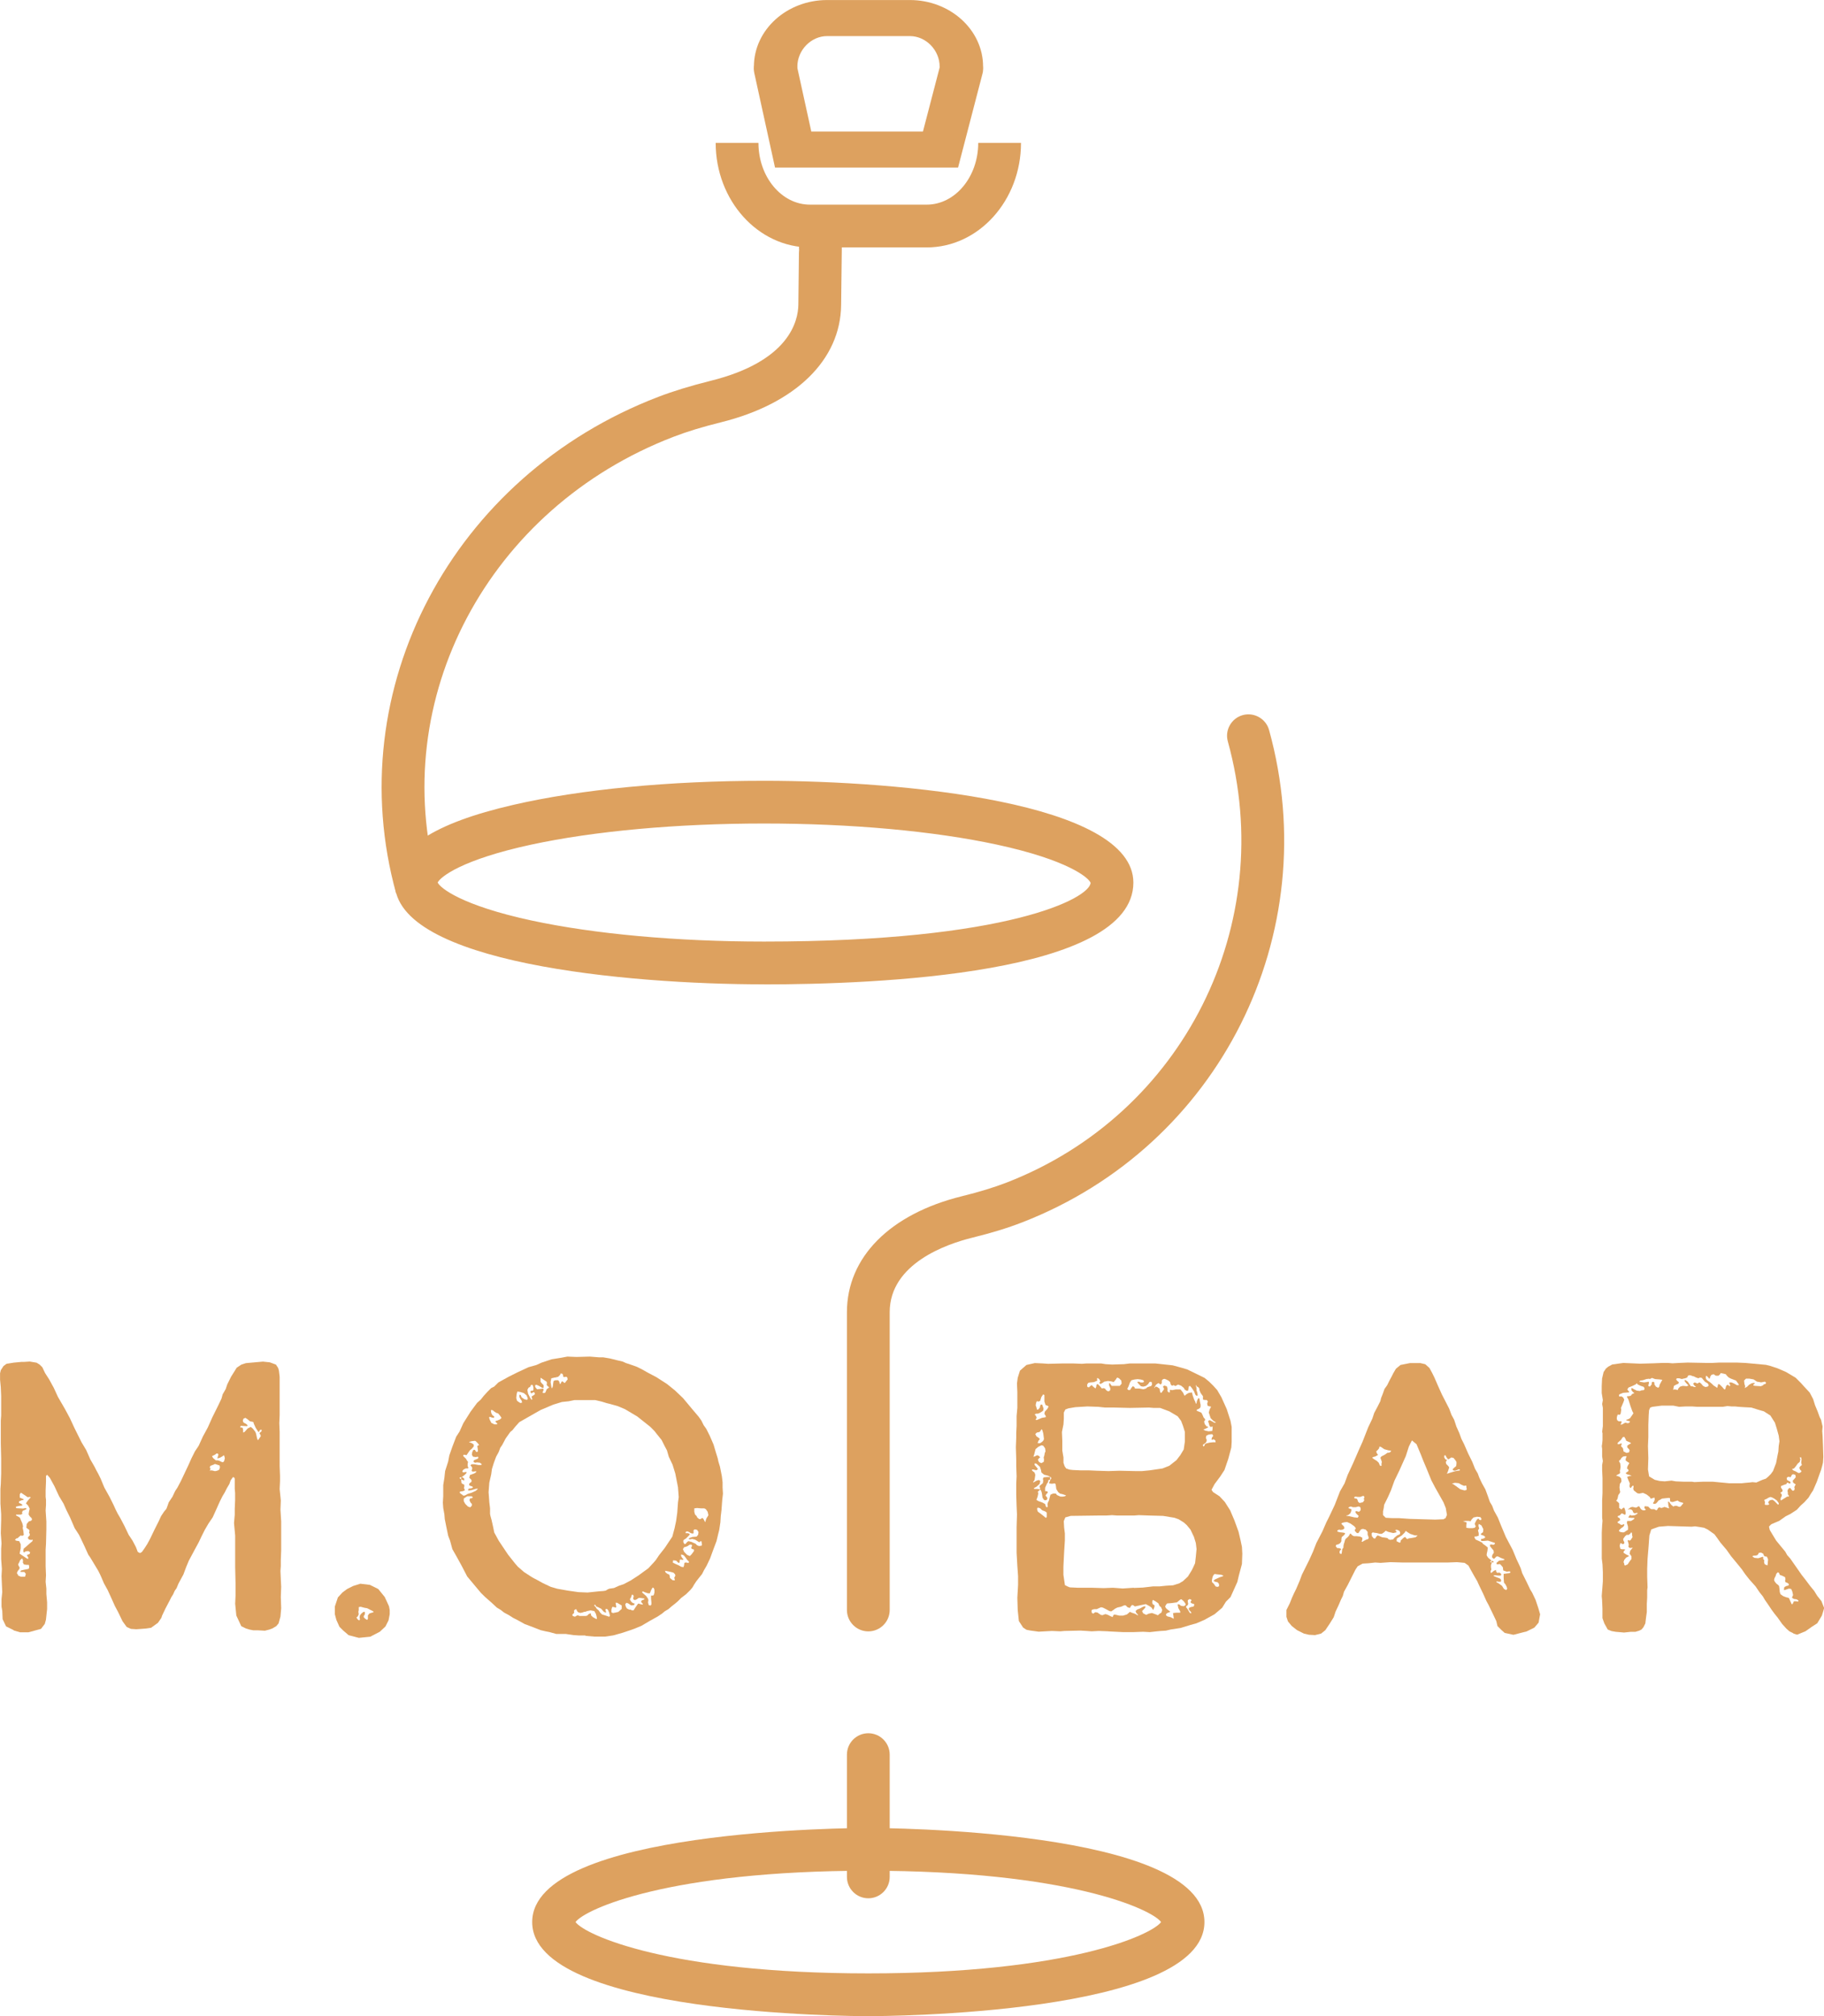 <svg xmlns="http://www.w3.org/2000/svg" id="Calque_1" data-name="Calque 1" viewBox="0 0 298.52 329.95"><defs><style>      .cls-1, .cls-2 {        fill: #dda15f;      }      .cls-2 {        stroke: #dda15f;        stroke-miterlimit: 10;        stroke-width: 1.91px;      }    </style></defs><path class="cls-1" d="M64.83,146.21c-9.24-33.42,9.21-68.36,42.93-81.27,2.49-.95,5.2-1.78,8.55-2.62,12.86-3.19,14.32-9.78,14.35-12.47l.09-7.86c0-.36,0-.77.04-1.2h-.02v-.58s.07,0,.07,0c.2-1.72.91-3.53,3.47-3.46.55,0,3.2.21,3.44,3.54h.02s0,.57,0,.57h0s-.11,9.07-.11,9.07c-.1,8.98-7.46,16.15-19.66,19.18-3.06.76-5.52,1.51-7.73,2.36-30.33,11.62-46.96,42.95-38.69,72.87l-6.75,1.87Z"></path><path class="cls-1" d="M125.05,161.09c-22.45,0-60.44-3.51-60.44-16.66,0-5.54,6.34-9.7,19.39-12.71,11.01-2.54,25.59-3.94,41.05-3.94,22.45,0,60.44,3.51,60.44,16.66,0,15.03-42.27,16.66-60.44,16.66ZM71.63,144.43c.44.92,3.96,3.75,15.3,6.2,10.34,2.23,23.88,3.46,38.12,3.46,40.02,0,53.27-7.09,53.44-9.61-.33-.87-3.77-3.75-15.32-6.25-10.34-2.23-23.88-3.46-38.12-3.46s-27.78,1.23-38.12,3.46c-11.34,2.45-14.85,5.27-15.3,6.2Z"></path><path class="cls-1" d="M142.11,266.98c-1.93,0-3.5-1.57-3.5-3.5v-48.73c0-8.98,7.03-16.07,18.8-18.98,2.92-.72,5.26-1.44,7.36-2.25,28.91-11.22,44.46-42.25,36.18-72.18-.52-1.86.58-3.79,2.44-4.31,1.86-.51,3.79.58,4.31,2.44,9.24,33.41-8.13,68.05-40.4,80.57-2.39.93-5,1.73-8.21,2.52-4.05,1-13.48,4.19-13.48,12.19v48.73c0,1.93-1.57,3.5-3.5,3.5Z"></path><path class="cls-1" d="M142.11,329.95c-2.25,0-55.01-.17-55.01-15.4s52.76-15.4,55.01-15.4,55.01.17,55.01,15.4-52.76,15.4-55.01,15.4ZM94.19,314.55c1.56,2.12,15.24,8.4,47.92,8.4s46.37-6.29,47.92-8.4c-1.56-2.12-15.24-8.4-47.92-8.4s-46.37,6.29-47.92,8.4Z"></path><path class="cls-1" d="M142.11,310.66c-1.93,0-3.5-1.57-3.5-3.5v-20.01c0-1.93,1.57-3.5,3.5-3.5s3.5,1.57,3.5,3.5v20.01c0,1.93-1.57,3.5-3.5,3.5Z"></path><g><path class="cls-1" d="M2.24,266.78l-1.25-.62-.56-1.18-.06-1.37-.12-.68v-1.25l.12-1.12-.06-1.25-.06-1.37.06-1.18-.12-1.62v-1.68l.06-.87-.12-1.68.06-2.12v-1l-.12-1.74v-2.37l.06-.81.06-1.74v-2.43l-.06-2.49v-3.74l.06-.81v-3.18l-.06-1.43-.12-1.25v-1.06l.12-.5.44-.68.5-.37,1.18-.19,1.25-.12h.44l.93-.06,1.12.19.5.31.44.44.44.93.68,1.06.75,1.37.69,1.5,1.12,1.93.81,1.5.75,1.62,1.18,2.37.75,1.25.69,1.56.68,1.18.31.62.31.56.37.75.62,1.49.87,1.56.62,1.25.37.81.31.62.44.75.69,1.31.68,1.43.62.93.56,1.06.31.81.37.19.31-.19.44-.62.44-.69.44-.81.75-1.56.69-1.37.37-.81.5-.75.37-.44.19-.5.19-.56.62-.93.44-.93.37-.56.56-1.06.62-1.31.56-1.18.56-1.25.56-1.12.62-.93.68-1.5.81-1.49.75-1.68.93-1.87.56-1.18.19-.69.5-.87.25-.75.62-1.25.93-1.49.75-.5.75-.25,2.8-.25,1.12.12,1,.37.37.56.12.44.12,1v6.29l-.06,1.31.06,1.43v5.6l.06,1.56v.87l-.06,1.31.19,1.87-.06,1.49.12,1.93v4.73l-.06,1.56v1l-.06.81.06,1.37.06,1.25-.06,1.62.06,1.87-.12,1.37-.31,1.12-.37.44-.62.37-.5.19-.75.19-1.06-.06h-.81l-.62-.12-.62-.19-.75-.37-.81-1.74-.19-1.93.06-1.31v-2.05l-.06-2.62v-5.17l-.19-2.05.12-1.37v-1l.06-1.37v-1.18l-.06-.69v-1.62l-.06-.19-.19-.12-.12.12-.31.44-.19.56-.44.75-.31.62-.37.62-.44.87-.56,1.25-.62,1.37-.68,1-.62,1.06-.56,1.12-.44.93-.68,1.25-.93,1.74-.44,1.06-.44,1.18-.81,1.5-.31.75-.31.44-.25.56-.31.5-.25.5-.69,1.31-.56,1.18-.12.37-.56.81-1.12.81-.81.12-.75.06-.87.06-.87-.06-.69-.31-.68-.93-.75-1.56-.5-.93-.5-1.12-.68-1.49-.62-1.12-.37-.87-.25-.56-.31-.62-1.31-2.18-.31-.44-.62-1.37-.62-1.31-.31-.62-.69-1.06-.75-1.74-.62-1.25-.44-1-.75-1.25-.75-1.62-.75-1.37-.44-.5-.19.19v.93l-.06,1.43v1.06l.06.5v.81l-.06.93.12,1.81v1.25l-.06,2.37-.06,1v2.68l.06,1.49-.06,1.06.12,1.12v.87l.12,1.37v1.12l-.19,1.74-.19.68-.62.81-2.05.56h-1.37l-1.06-.31ZM4.67,255.01l-.12-.25-.12-.19v-.12l.25-.06.19-.12.06-.25-.31-.19-.44.06-.25.19-.12-.19.06-.44.44-.37.56-.5.44-.37.06-.25-.25.06-.37-.06-.19-.25.06-.19.25-.25v-.25l-.12-.19.06-.19v-.25l-.5-.37.06-.62.37-.44.31-.06.19-.19-.06-.25-.31-.31-.19-.31.06-.44.12-.5-.25-.5-.37-.37.25-.37.37-.44.19-.19-.25-.06-.25.06-1.12-.75-.19.25v.56l.62.25v.12l-.31.06-.44.19v.25l.31.12.25.19-.06.12-.5.06-.5.12v.19l.12.06,1.06.06.25-.06h.25l.06.12-.19.12-.44.19-.12.25.06.25-.25.12h-.75l-.06.12.56.31.12.12.12.31.25.56.12.5-.06.25.12.56.06.62-.25.12-.25-.06-.31.25-.19.19-.25.06-.19.25.25.12.44.06.25.5v.68l-.12.56-.06.31,1.12.75.25.12.06-.19ZM4.11,258l.12-.44-.25-.31h-.62v-.12l.12-.12.5-.12.62-.12.12-.06.06-.25-.06-.37h-.37l-.44-.06-.19-.37.06-.19-.06-.25-.12-.19-.31.31-.19.44-.12.19v.12l.12.25.12.19-.06.25-.25.31-.12.25v.19l.12.12.06.19.44.19h.69ZM35.5,240.69l.19-.06.19-.12.12-.37-.06-.31-.75-.25-.25.12-.5.19-.12.25.12.19v.12l-.12.25.12-.06h.25l.5.12.31-.06ZM36.68,239.13l.12-.5-.12-.44h-.12l-.12.12-.44.25-.44.12.19-.62-.12-.19h-.19l-.25.19-.5.25.19.31.44.37h.31l.25.06.37.19.25.06.19-.19ZM42.28,235.64l.19-.31.19-.25v-.19l-.19-.31.06-.12.25-.19.06-.25-.19-.06-.19.19-.06.19h-.12l-.44-.68-.31-.69-.06-.25-.25-.06-.31-.06-.37-.31-.37-.25-.31.12-.12.31.06.25.12.12.37.19.25.25-.12.12-1-.06-.12.19.12.12.12-.06.19.12.06.37v.37l.25-.12.5-.56.5-.25.31.25.25.31.19.25.12.31.12.56.12.44h.12Z"></path><path class="cls-1" d="M57.04,267.59l-.87-.75-.62-.62-.5-1.12-.25-.93v-1.25l.5-1.5.75-.81.75-.56,1-.5,1.18-.37,1.56.19,1.37.68,1.06,1.31.69,1.5.12.62v.69l-.19,1-.5,1-.93.87-1.56.81-1.87.19-1.68-.44ZM58.91,265.04l-.06-.37.06-.31.25-.31.31-.25h.25v.37l-.19.31v.19l.25.25.31.19.12-.19v-.56l.25-.31.37-.12.25-.06.06-.12-.19-.12-.87-.44-.37-.06-.25-.06-.44-.12-.31.06v.5l-.06.25.06.44-.19.37-.19.12.19.31.25.19.12-.12Z"></path><path class="cls-1" d="M95.83,267.65h-1.06l-.93-.06-1.25-.19h-1.56l-1.12-.31-.62-.12-.81-.19-1.12-.44-1.49-.56-1.25-.69-.62-.31-.69-.44-.81-.44-.56-.44-.62-.37-.87-.81-1.06-.93-.69-.68-2.24-2.68-.87-1.68-.75-1.37-.81-1.43-.37-1.37-.31-.81-.31-1.49-.25-1.25-.06-.75-.19-1.06-.06-.87.06-1.06v-1.81l.19-1.18.12-1.12.5-1.56.19-1,.5-1.43.62-1.62.56-.87.62-1.37,1.18-1.87,1.06-1.43.62-.56.44-.56.62-.68.62-.62.5-.25.69-.68,1.68-.93,1.5-.75,1.74-.81,1.31-.37.81-.37,1.68-.56,1.56-.25,1-.19,1.5.06,2.18-.06,1.5.12h.68l1.12.19,1.25.31.81.19.56.25.93.31.87.31.87.44,1,.56,1.31.69,1.74,1.12,1.31,1.06,1.31,1.25,1.56,1.87,1,1.18.44.62.37.75.44.62.56,1.12.62,1.43.37,1.25.31,1,.12.56.25.81.31,1.56.12,1v.87l.06,1-.12,1.06-.12,1.62-.12,1-.06,1-.19,1.25-.19.75-.25,1.06-.56,1.49-.5,1.37-.56,1.18-.44.75-.31.62-.5.62-.44.56-.37.56-.25.44-.37.44-.69.68-.81.62-.56.56-.44.37-.56.44-.5.44-.62.37-.44.37-.75.5-1.25.69-1.37.81-1.06.44-.69.25-1.31.44-1.56.44-1.31.19h-1.81l-1.43-.12ZM76.09,244.74l.44-.25.62-.19.69-.31.37-.31-.12-.06-.31.06-.62.19-.5.06-.06-.12.12-.19.44-.06.25-.12-.12-.19-.25-.06-.25-.12v-.25l.19-.19.19-.12v-.31l-.37-.37.12-.44.69-.25.31-.19v-.19l-.31.06h-.31l-.12-.12.06-.19.06-.25-.12-.25-.19-.19.19-.19h.5l.62.12h.44l.12-.12-.31-.25-.5-.06-.25.06-.19-.06-.06-.06-.06-.12.12-.19.62-.25.06-.19-.06-.12-.37.06-.44-.06-.19-.31.06-.44.19-.37h.25l.06.12.19.25.25-.12-.06-.56-.06-.31.19-.12.12-.06-.25-.31-.31-.31-.12-.06-.5.06-.44.12v.06l.37.12.37.25v.31l-.31.37-.31.25-.31.44-.25.37-.31-.06h-.19l-.06.19.5.5.12.25.12.12.06.12-.06.31v.37l.12.25-.06.12h-.37l-.37.19-.19.25.06.19h.25l.37-.06v.19l-.31.31-.25.19-.19.12-.06.06h-.06l-.25.06v.12l.44.25.31.12v-.31l-.31-.25h-.12l-.06.12v.44l.06.44.19.12.25.12v.31l-.06.25.12.19v.19l-.31.12-.44.06-.06.19.12.12.5.37.25-.06ZM77.22,246.42v-.31l-.19-.19-.19-.37.06-.31.31-.06.19-.12-.19-.19h-.75l-.56.37v.44l.25.44.44.44.37.12.25-.25ZM97.95,260.43l.81-.06.37-.06.31-.19.25-.12.81-.12.81-.37.75-.25,1.18-.62,1.25-.81,1.62-1.18.93-1,.31-.37.5-.75.93-1.18,1.25-1.87.37-1.37.25-1.18.19-1.37.12-1.68.12-.87-.12-1.62-.44-2.24-.44-1.43-.62-1.31-.31-1.06-.37-.69-.5-1-.75-.93-.44-.56-.69-.69-2.12-1.68-1.99-1.18-1.18-.5-1.31-.37-.5-.12-.81-.25-1.06-.25h-3.42l-.93.19-1.12.12-1.43.44-2.05.87-3.49,1.99-.62.69-.5.62-.37.31-.75,1.06-.56,1.06-.31.44-.25.68-.44.81-.37,1-.31,1-.12.87-.31,1.37-.12,1.56.06.75.06.87.12,1v.93l.06.31.19.68.25,1.12.19.93.75,1.37,1.5,2.24,1.18,1.49.44.5,1,.87,1.25.81.44.25.25.12,1.12.62,1.31.62,1.06.31,1.74.31,1.74.25,1.5.06,1.81-.19ZM81.33,233.09l.06-.12-.31-.31.06-.12.25-.06.44-.19.25-.25-.25-.37-.31-.37-.25-.06-.31-.19-.31-.25-.19-.06-.12.06.06.44.19.37.19.12.12.12-.06.19-.37-.06-.31-.12-.12.12.12.37.25.5.5.25h.44ZM85.44,229.54l-.06-.31-.19-.25-.19-.37v-.31l.12-.06.12.12.12.31.44.31.44.12.12-.12v-.19l-.19-.44-.44-.37-.62-.19-.44-.06-.12.44-.06.62.12.44.25.19.31.19.25-.06ZM87.12,229.04l-.12-.5.31-.19.25-.19-.12-.31h-.19l-.25.19-.19-.19.06-.25h.31l.12-.12v-.44l-.12-.37-.19-.06-.12.12-.12.25-.25.12-.19.37.12.62.31.62.25.37.12-.06ZM89.23,227.92l.12-.25.12-.31.25-.19.12-.06v-.12l-.19-.12-.19-.25.06-.25-.06-.25-.93-.62h-.06v.62l.19.25.31.31v.44h-.25l-.5-.31-.44-.19-.19.06v.31l.31.37.56-.06.37-.06.12.06v.19l-.06.19-.12.19.19.12.25-.06ZM90.36,227.18l.12-.31.06-.5.06-.37.31-.12h.44l.19.25.06.31.12.06.12-.25.12-.19.19.06.19.19h.12l.19-.25.25-.31-.06-.31-.12-.12h-.19l-.19.06-.19-.12v-.25l-.12-.19-.25-.06-.12.25-.31.31-.5.12h-.12l-.19.06-.31.06-.12.62.12.75.06.25h.06ZM97.7,264.91l-.06-.37-.12-.44-.25-.44-.62-.12-.56.12-.31.12h-.19l-.12.06-.19.06-.31.06-.37-.12-.19-.25-.06-.19-.12-.06-.19.12-.12.19.06.12-.06.25-.25.19.06.25.37.12.19-.12.25-.12.31.12h1l.25-.06.25-.25.25-.12.12.06v.25l.31.31.56.31.12-.06ZM99.82,264.41l-.12-.5-.19-.44-.12-.12-.19-.06-.12.12.06.25.06.19-.12.06-.31-.19-.37-.44-.5-.25-.31-.12-.12-.19-.06-.12-.19.12.25.25.19.31.31.25.25.37.31.31.62.19.56.19.12-.19ZM100.63,263.92l.56-.12.56-.5v-.56l-.75-.44h-.25l.06.37.06.31-.12.12-.31-.12h-.25l-.12.44v.44l.25.12.31-.06ZM103.68,263.54l.37-.56.31-.44.12-.12.37.12.37.06v-.06l-.12-.19-.19-.19.12-.25.31-.12.12-.06v-.12l-.37-.06-.44-.06-.19.06-.25.19-.31.12-.25-.12v-.25l.06-.31-.12-.19h-.19l-.06.25-.06.19-.12.12-.06.25.25.37.25.19.25.06-.06.25-.5.06-.44-.31-.31-.12-.19.19v.25l.06.06v.12l.19.31.37.19h.25l.19.12h.25ZM106.61,262.55v-.31l-.06-.62v-.5h.25l.19-.06.12-.44v-.44l-.12-.31-.19-.06-.25.44-.19.5h-.31l-.56-.19-.25-.12-.12.06-.06.06.19.19.5.44.31.44.06.25-.06.37.12.44.31.06.12-.19ZM110.47,258.62l-.06-.19-.06-.25.12-.19.06-.12-.06-.25-.25-.25-.44-.12-.93-.19.06.25.31.25.31.12.06.19.06.37.44.37h.37ZM111.96,256.07l.06-.31.25-.06.25.06h.19l.06-.12-.06-.12-.25-.25-.25-.37-.31-.37-.31-.12h-.12v.25l.19.31.19.19-.06.12-.5-.06-.06.19v.25l-.06.12-.19-.06-.31-.31-.5-.06-.06.37.5.25.44.19.44.25.37.06.12-.37ZM113.21,254.33l.37-.5v-.25l-.25-.06-.19-.12v-.19l.12-.19v-.12l-.12-.12h-.25l-.37.25-.31.12-.25.06-.19.31.19.44.5.5.44.19.31-.31ZM114.83,252.96l.06-.19-.06-.31v-.19l-.19-.06-.19.19-.19-.12-.5-.31-.5-.12-.25.06h-.25v-.19l.56-.19.69-.06.25-.31.06-.44-.25-.37-.37-.06-.19.12v.5l-.12.06-.31-.06-.31-.19-.31-.12-.25.12v.19h.37l.31.12-.06.19-.56.56-.31.19-.12.12v.31l.19.31.19-.06.19-.25.25-.19.5.12.68.31.25.25.31.12.44-.06ZM115.45,249.03l.06-.25.12-.31.12-.19.19-.31-.12-.56-.31-.44-.25-.12h-.5l-.69-.06-.44.06v.56l.12.44.25.25.12.25.31.25h.25l.12-.12.19-.06.19.25.19.37.06.06v-.06Z"></path><path class="cls-1" d="M181.39,266.97l-1.56-.06-1.18.06-.81-.06-1-.06-2.62.06-.68.06-1.37-.06-2.18.12-1.37-.19-.62-.12-.56-.37-.69-1.06-.19-1.81-.06-1.99.12-2.12v-1.43l-.12-1.68-.12-2.12v-4.23l.06-2.06-.06-1.37-.06-1.87v-1.81l.06-1.18-.06-1.74v-1.06l-.06-1.99.06-1.5v-.81l.06-1.18v-1.62l.12-1.31v-2.62l-.06-1.37.12-.93.37-1.18,1.06-.93,1.37-.31,1.31.06.87.06,2.49-.06h1.56l1.49.06.75-.06h2.37l.75.12,1.06.06,1.93-.06,1-.12h4.11l2.87.31,1.62.44.81.25,2.8,1.37.75.62.69.68.62.69.69,1.18.87,1.93.62,1.93.19,1v2.43l-.06.93-.5,1.87-.62,1.81-.69,1.06-.93,1.25-.5.93.25.37,1.06.69.87.93.87,1.37.69,1.62.68,1.87.31,1.31.25,1.18.06,1.12-.06,1.68-.5,1.87-.25,1.06-.5,1.12-.62,1.37-.75.75-.62,1-1.25,1.06-1.68.93-1.31.56-.93.25-1.62.5-1.62.25-.81.19-.93.06-.62.06-1.06.12-1.12-.06-1.62.06h-1.62l-2.43-.12ZM171.43,246.6l.06-.12-.06-.25.06-.31.19-.37.12-.5.12-.44.44-.19h.44l.19.25.56.25h.44l.31-.06.19-.12-.31-.12-.37-.12-.31-.06-.31-.25-.12-.19-.19-.31-.06-.44-.06-.37-.12-.12-.5.06-.44-.06.06-.25.12-.25v-.12h.06l.12-.19-.06-.19-.12-.06-.19-.12-.31-.12-.5-.12-.44-.37-.06-.37-.19-.56-.56-.5-.31-.06v.25l.37.44.19.25-.25.19-.31-.06-.19-.06h-.19l-.06.12.19.19.25.19.12.37-.06.44-.06.37-.12.25-.12.06v.12l.19-.06.31-.19.31-.12h.25l.12.19-.12.44-.5.44-.44.25.06.12h.56l.31.06.25.19.12.37.06.37.06.44.25.37.19.06.25-.06.12-.25-.12-.25-.19-.19.12-.25.25-.25-.06-.19-.19-.06h-.19v-.56l.31-.69.19-.25v-.25l.19-.12h.12v-.44h-.5l-.56.06-.12.25.06.25-.06.44-.37.31-.19.19.12.37-.12.31-.25.19v.12l.06.19-.12.56-.19.5.31.19.69.25.44.25.06.25.12.25h.19ZM170.81,239.26l.06-.37-.06-.37.12-.37.06-.37.12-.25-.06-.5-.31-.44-.31-.06-.5.25-.44.37-.06.19-.19.75-.12.31.25-.06.37-.19.31.12.19.25-.19.12-.19.25.19.37.37.19.37-.19ZM170.56,232.03l.37-.06.25-.06-.06-.25-.19-.25.06-.37.44-.5.19-.37-.19-.12-.31-.12-.19-.56v-1.06l-.19-.12-.31.44-.19.62-.25.12-.31-.06-.12.31-.06.37.12.31.06.25v.12h.25l.25-.31.06-.31.12-.19h.19l.12.31.12.37-.06.31-.25.19-.31.19-.31.12h-.25l-.19.06-.06.12.19.19.12.31-.19.31.19.06.87-.37ZM170.18,236.21l.37-.25.19-.19.12-.25-.06-.5-.06-.44-.12-.44-.12-.25-.12.12-.19.31-.19.06-.31.06-.25.25.19.37.37.25.19.19-.25.31-.12.37h.37ZM171.31,248.29v-.75l-.25-.19-.5-.19-.31-.31-.31-.12-.19.06v.31l.12.31.37.25.56.44.37.31.12-.12ZM183.2,240.69l2.68.06h1l1.25-.12,2.12-.31,1.12-.44,1.18-.93.62-.81.56-.93.19-1.31v-1.56l-.31-1-.31-.81-.56-.75-1.37-.81-1.5-.56h-1.06l-.75-.06-3.18.06-2.43-.06h-1.56l-1.18-.12-1.74-.06-1.99.12-1.12.19-.5.19-.25.5v1l-.06.93-.25,1.25.06,1.49v1.56l.19,1.12v.87l.19.56.25.37.56.19.5.06,1.25.06h1.37l1.31.06,1.93.06,1.81-.06ZM185.57,259.87l1.49-.06,1.62-.19h1.06l1.18-.12,1.06-.06,1-.31.62-.37.81-.75.62-1,.25-.5.31-.69.12-1.06.12-1.25-.12-1-.31-1-.56-1.18-.62-.75-.5-.44-.5-.31-.31-.19-.69-.25-1.87-.31-2.3-.06-1.68-.06-.75.06h-2.8l-.81-.06-.93.06h-1.25l-4.61.06-.87.25-.25.62.06,1.06.12.93v1.18l-.12,1.87-.12,2.37v1.37l.25,1.68.5.25.31.12,1.31.06h2.3l1.93.06,1.49-.06,1.62.12,1.81-.12ZM181.52,227.67l.19-.19v-.31l-.19-.44v-.37h.12l.12.19.19.25h1.31l.31-.37-.06-.5-.37-.37-.31-.12-.25.37-.31.37-.44-.12-.5-.06-.62.12-.25.19-.37.19-.19-.19.19-.25-.19-.37-.31-.19-.06.19.06.25-.56.25-.68.06-.25.06-.19.31.06.37.25.06.19-.19.25-.19.25.25.37.31.12-.25.06-.37.19-.12.37.37.31.37.25-.06.25.06.19.25.25.19h.25ZM182.2,264.41l.12-.19.37.06.5.12h.62l.62-.19.37-.31.12-.12.25.12.56.19.37.19.06.12.06-.06v-.12l-.25-.25-.12-.31.25-.25.5-.19.44-.25.37-.12.06.19-.25.31-.31.31.19.37.5.25.37-.19.56-.12.69.25.25.12.12-.06.19-.19.31-.19.12-.44-.19-.44-.25-.19-.19-.44-.44-.31-.44-.25-.06.06-.06.31.06.31.31.19v.25l-.12.31-.06.19h-.06l-.25-.37-.37-.25-.56-.31-.93.19-.87.19-.25-.19-.19-.06-.19.19-.19.31-.37-.12-.31-.31h-.25l-.25.12-.31.12-.31.06-.25.06-.37.19-.25.19-.37.25-.31-.06-.44-.25-.62-.31-.31-.06-.69.31h-.37l-.31.06-.12.06-.06.19.06.31.25.12.12-.12.19-.12.37.06.25.19.12.06.12.12.31.06.31-.12.19-.06.37.12.5.25.31.12.06-.25ZM184.94,227.49l.19-.31.25-.31.19.06.12.12.06.19h.75l.62.12.44-.12.19-.19.31-.12.37-.12.12-.25-.06-.37-.19-.06-.19.06-.19.31-.37.31-.44.12-.37-.06-.37-.37-.25-.31.12-.06h.19l.25.12h.37l.19-.12-.12-.25-.44-.12-.5-.06-.5.06-.5.12-.25.37-.25.68-.19.37.19.19h.25ZM198.39,234.21l.06-.37v-.31l.06-.06h-.12l-.25.06-.19-.19-.12-.44-.12-.31.25-.19.37.19.44.25.25-.06-.44-.25-.44-.44-.31-.93.06-.19.06-.25.12-.25.12-.19-.06-.12h-.19l-.31-.12-.06-.37.12-.31-.19-.25h-.31l-.31-.06v-.56l-.37-.5-.19-.44-.06-.37-.19-.19-.25-.12-.06-.19h-.06v.12l.06.12.06.25v.37l.12.31.06.31v.25h-.19l-.19-.19-.19-.5-.37-.56-.31-.37-.19.12-.06.37-.06.31h-.25l-.31-.19-.12-.25-.44-.37-.5-.19-.25.12-.19.12-.25-.12-.06-.06-.12.12-.25-.06-.12-.19-.06-.31-.25-.25-.37-.19-.31-.12-.25.06-.19.19v.44l-.19.25-.37-.25-.37.25-.25.37-.06.12v.06h.06l.06-.19h.31l.44.31.06.37.06.25.19.06.12-.19.19-.25.12-.19-.19-.37.19-.19.44.12.12.37v.44l.19.19h.19v-.37l.06-.06.31.06.62-.12h.75l.44.56.19.44h.12l.19-.19.44-.25.5-.06.12.5.25.69.19.37.06.25h.12l.06-.37.19-.44.12-.06.12.06.06.44.06.31.06.25v.31l-.06.19-.25.19-.31.12v.19l.31.12.44.19.19.37.19.44.19.19.06.19-.19.25.12.44.31.37.25.06-.06.12-.5.25-.25.06.31.19.56.12.56-.06ZM192.1,264.85l-.12-.87.56-.06h.62v-.19l-.06-.12-.25-.44-.12-.62h.25l.31.25.44.06.31-.19v-.19l-.31-.44-.37-.31h-.12l-.25.19-.37.31-.87.12-.75.06-.19.25-.12.25.12.25.19.19.5.37-.06.12-.25.06-.31.19-.06.25.25.19.5.12.5.25.06-.06ZM194.97,263.98l-.06-.19-.25-.25-.12-.25.12-.19.31-.12.37-.06.12-.25-.06-.19-.31-.06-.25-.19.06-.19.12-.12-.06-.12-.25-.12-.31.19v.31l.06.25-.06.25-.19.12-.12.19.25.31.37.62.19.12.06-.06ZM197.09,236.64l.12-.31.25-.12.5-.12.56-.06h.44l-.06-.31-.31-.19-.19.12-.12-.06.06-.31.19-.25v-.12l-.12-.19h-.25l-.37.06-.37.19-.06.37.12.25v.25l-.12.25-.5.37.06.25.19-.06ZM199.51,259.56v-.31l-.12-.19-.12-.12-.31-.06-.31-.12v-.12l.25-.19.69-.31.56-.19.06-.12-.37-.12-.62-.06-.44-.06-.19.19-.12.25-.12.5v.37l.37.37.06.12.19.25.31.06.25-.12Z"></path><path class="cls-1" d="M214.21,267.53l-.81-.19-1.12-.56-.87-.68-.62-.75-.25-.75v-1.12l.56-1.12.37-.93.31-.68.37-.75.56-1.31.37-1,1.18-2.37.62-1.37.56-1.43,1-1.93.62-1.43.44-.87.44-.93.5-1.06.87-2.24.75-1.31.5-1.37.87-1.87,1-2.3.56-1.25.93-2.37.68-1.43.31-.93.56-1.06.44-.87.12-.5.25-.62.31-.87.44-.62.37-.75.37-.69.25-.5.44-.75.75-.62,1.56-.31h1.68l.81.19.69.62.44.81.37.75.62,1.43.62,1.37,1.18,2.3.37,1,.44.81.37,1.12.5,1.12.31.87.44.87.68,1.56.68,1.37.44,1.12.44.75.25.68.44.93.56,1,.37,1,.37,1.06.37.62.31.81.62,1.12.5,1.25.81,1.93,1.12,2.12.62,1.5.44.93.25.56.25.81.75,1.5.56,1.18.31.5.56,1.18.44,1.31.31,1.06-.25,1.37-.69.81-1.25.62-2.18.56-1.43-.31-.56-.5-.62-.62-.19-.81-.56-1.18-.69-1.43-.37-.68-.56-1.25-.69-1.43-.25-.56-.44-.75-.56-1-.44-.81-.62-.44-1.25-.12-1.56.06h-7.29l-2.05-.06-1.62.12-.87-.06-1.06.12-1,.06-.81.44-.37.56-1.25,2.49-.62,1.12-.19.68-.31.62-.37.87-.5,1.06-.31.93-.62,1-.75,1.12-.69.56-1,.25-1.06-.06ZM219.56,254.33l.06-.37.06-.44.19-.25v-.25l.06-.31.12-.37.06-.25.12-.25.37-.31.25-.31.06-.19.12-.06.31.31.25.12h.44l.56.06.37.19v.31l-.12.31.12.06.31-.19.37-.19.25-.06.12-.19-.06-.25-.12-.31v-.44l-.31-.37-.44-.12-.31.06-.25.31-.19.31h-.25l-.31-.31-.06-.25.12-.06.06-.19-.25-.31-.62-.44-.56-.25-.5.06-.37.12-.06.12.44.44.06.31-.25.19-.37.06-.25-.06-.25.12-.06.19.37.12.56.06.31.06.06.12-.19.25-.37.31-.06.37v.31l-.19.31-.31.19-.31.06-.12.25.25.31h.31l.31.12v.12l-.19.19-.06.31.12.19h.19ZM222.37,248.1l-.44-.44-.12-.25.12-.12.5.12.25-.25v-.37l-.12-.19-.25-.06-.44.12h-.44l-.37-.12-.31.12-.06.12.06.06.19.06.25.12v.12l-.06.19-.12.31-.37.31-.31.06.06.06.44.06.81.19.56.06.19-.31ZM223.05,245.86l.25-.37-.12-.19.12-.19-.06-.25-.12-.06-.19.06-.31.12h-.37l-.44-.06-.19.12v.12l.19.06.25.06.12.19.06.25.25.25.56-.12ZM227.97,251.96l.25-.31.44-.37.44-.19.06-.25-.12-.31-.44-.19-.25.06.06.12.12.06v.19l-.5.12-.81-.19-.44-.19-.25.25-.37.25h-.37l-.44-.12-.44-.06-.25-.06-.19.19.06.44.31.37h.25l.12-.25.25-.25.31.12.44.19.5.06.31.06.12.06.06.12.31.12.44-.06ZM226.1,239.88v-.37l.06-.25-.12-.37-.12-.31.12-.19.19-.12.25-.12.31-.19.25-.19.37-.06.19-.12.06-.12v-.06l-.44-.06-.68-.19-.44-.31-.25-.12-.12.06v.19l-.19.25-.31.31.12.31.19.25-.44.25-.44.12-.06.12.25.19.5.31.31.31.12.31.12.19h.19ZM236.31,248.6l.06-.06.19-.06.25-.56-.19-1.12-.37-.93-1.37-2.43-.62-1.18-.81-1.99-.5-1.18-.44-1.12-.68-1.62-.75-.62-.5,1-.5,1.56-1.06,2.37-.81,1.68-.56,1.56-.5,1.12-.62,1.25-.06.5-.12.56v.62l.44.44,1.06.06h1.12l1.74.12,4.17.12,1.43-.06ZM229.22,252.33v-.19l.44-.44.31-.19.19.25.19.12.19-.12.44-.06.69-.12.31-.25-.06-.06h-.37l-.75-.25-.5-.31-.12-.12h-.19l-.06.19-.5.5-.81.5-.06.44.5.25.19-.12ZM237.19,241.06l.62-.19.44-.12.37-.06.31-.06v-.12l-.19-.06-.25.12-.37.12-.31-.06-.06-.19.25-.25.31-.25.06-.37v-.31l-.19-.31-.31-.37-.37-.06-.25.19-.25.12-.25-.31-.19-.37-.19.06v.31l.19.31.19.06.06.06-.19.31.06.31.31.31.19.25-.19.62-.19.44.37-.12ZM239.99,243.86l.06-.19-.06-.25v-.25l-.12-.06-.25.06-.44-.19-.44-.25-.62-.06-.5.12.25.12.44.31.68.5.68.19.31-.06ZM240.98,250.09l.37-.06.19-.25-.12-.19-.06-.25.25-.5.19-.25.19-.06.12.19.25.06.12-.19-.19-.31-.56-.06-.56.12-.31.31-.19.31-.31-.06h-.5l-.44.06.62.19-.06.44v.44l.44.06h.56ZM246.65,259.93l-.06-.25-.19-.37-.25-.31-.06-.75v-.68l.44-.06.5-.06.19-.12-.06-.12-.12-.06-.44.06-.56-.19-.06-.31v-.19l-.25-.31-.25-.25-.5.06-.06-.25.44-.37.62-.06.25-.06-.06-.12-.5-.19-.5-.25h-.25l-.37.37h-.12l-.25-.25.06-.37.25-.37-.06-.37-.31-.37-.25-.31v-.25l.19-.06.19.06h.25l.19-.19-.06-.12-1.12-.37-.62.06h-.44l-.06-.12v-.19l.31-.06.31-.12.06-.19-.25-.19-.37-.12-.12-.12.19-.19.19-.12.06-.5-.31-.62-.44-.25-.06.31.12.44-.19.31.12.44v.44l-.44.12h-.25v.19l.19.31.56.25.5.25.12.19.44.31.37.31-.06.5-.12.56v.25l.25.37.31.25.19.19v.06l-.06.06-.12.06v.06l.12.06h.44v-.12l-.19-.12h-.12v.06l-.06.06.06.12v.12l-.12.31v.37l.06.37-.12.25v.25l.12.06.37-.31.37-.19.06.31.19.19.25-.06.19.06.19.19-.06.25h-.44l-.44-.06h-.25l-.06.12.44.19.5.19.12.06.06.06.12.19-.06.25h-.37l-.31-.06-.06.12.44.25.5.37.31.5.37.19.19-.25Z"></path><path class="cls-1" d="M293.48,267.28l-.62-.31-.5-.44-.68-.75-.75-1.06-.5-.62-.5-.68-.5-.75-.56-.81-.37-.62-.5-.62-.68-1-1-1.12-.69-.87-.56-.81-.81-1-.93-1.12-.75-1.06-1-1.18-.62-.87-.37-.5-.44-.31-.62-.44-.62-.31-.69-.12-.81-.12-.56.06-3.86-.12-1.49.12-1.25.44-.31,1-.12,1.68-.12,1.43-.06.75-.06,1.62v1.25l.06,1.74-.06.5v1.18l-.06,1.06v1.31l-.12.87-.12,1-.31.62-.31.37-.37.19-.62.19h-.75l-1.12.12-1.37-.12-.68-.12-.62-.25-.56-1-.31-.87v-1.49l-.06-1.49-.06-.62.19-2.43v-1.49l-.06-1.25-.12-1v-4.23l.06-1.18.06-.75-.06-.5v-2.86l.06-1.18v-2.43l-.06-1.31v-.87l.12-.62-.12-.75v-1.25l-.06-.44.06-.37.06-.62v-1.12l-.06-.25.12-.93v-2.99l-.12-.62.12-.62-.19-1.18v-1.12l.06-1.25.25-1.06.37-.56.37-.31.68-.37,1.81-.25,2.74.12,2.18-.06,1.43-.06h1l.68.06,1.06-.06,1.43-.06,3.18.06h.81l1.18-.06h2.86l1.43.06,3.36.31.75.19,1.12.37,1.43.62,1.56.93.87.87.5.56.93,1,.56,1.06.31,1,.44,1.06.31.87.25.5.12.56.12.5-.06.75.06.81.06,1.49.06,1.93-.06.93-.12.5-.19.69-.25.68-.44,1.25-.62,1.43-.37.56-.37.62-.68.75-.62.56-.62.68-1.06.69-.75.37-1.06.75-1.31.56-.37.37.06.31.06.25.37.62.68,1.12.87,1.06.62.75.31.56.5.56,1.87,2.68.68.87.75,1,.62.75.5.81.69.87.44,1.12-.12.44-.25.81-.75,1.25-.87.56-1.06.75-1.37.56-.62-.19ZM265.95,250.65l.31-.19.19-.12v-.5l-.19-.62.06-.31h.62l.31-.19.25-.19-.06-.12h-.44l-.5-.06.12-.25.19-.19.19.12.56-.06.44-.25v-.12h-.19l-.25.06-.25-.12-.12-.31-.19-.19-.31-.06-.19.06-.06-.06.19-.12.25-.19.31-.06.56.12.5-.25.12.19.19.31.31.19h.31l.19-.12-.25-.25.06-.31.56.06.31.31.19.12h.5l.19.12.19.06.12-.12.12-.25.25-.12.25.12.25-.06.31-.12.75.25-.12-.5-.06-.62.19.06.31.44.37.31.25-.12h.31l.25.12.25.06.19-.12.19-.25.19-.19-.06-.12-.25-.06-.37-.12-.25-.19-.81.25-.37-.06-.06-.25v-.31l-.19-.06-1.12.12-.31.19-.25.12-.25.31-.19.19-.31.06-.19-.12.19-.25.12-.37-.06-.31-.31.12-.31.06-.12-.25-.56-.44-.56-.25-.62.12-.31-.06-.31-.25-.25-.19-.12-.31.06-.25v-.19l-.12-.06-.19.19-.12.19h-.12l-.12-.25.06-.5-.25-.56-.19-.5.37-.12.37-.06-.31-.12-.44-.12-.19-.12v-.12l.19-.12.25-.19-.06-.25-.19-.12.06-.37.25-.44.06-.12-.31-.19-.31-.25.06-.37.12-.25-.12-.06-.44.06-.31.25-.12.25-.19.12-.06.19.19.31.06.56-.06.44-.06.25.06.25-.12.19-.37.19-.19.12.56.19.25.25.06.31v.25l-.25.37-.06.56.06.5.06.25-.12.25-.19.25-.06.25-.06.31-.12.25-.12.12.25.19.25.25v.75l.37.25.25-.25.19-.06.12.25.12.5v.31l-.12.12-.5-.25-.37.37-.25.06-.06.12.06.12.25.12.12.31-.25.19-.19.12v.12l.06.06.25.12.25.19h.19l.25-.12.12.12-.19.31-.37.25-.31.31v.19l.25.12.44.06.31-.12ZM265.52,233.09l.44-.25h.19l.12.06h.25l.25-.19-.06-.12-.5-.12-.06-.12.25-.06.37-.19.31-.44.25-.37-.19-.37-.31-.87-.31-1-.25-.44.06-.12h.19l.37-.06.19-.25.19-.12h.12l.06-.12-.19-.12-.25-.31v-.31l.06-.06.31.19.5.25.5.06.31-.12h.25l.19-.12v-.25l-.12-.19-.56-.19-.5-.25v-.12h-.12l-.06.12-.5.25-.75.31-.19.31.19.25.12.12-.06.12h-.19l-.75.06-.62.25-.06.25.12.12.25-.06.31.19.19.37-.12.37-.37.87-.06.12.06.25-.06.44-.06.31-.19.12-.25-.06-.12.25-.06.37.06.31.25.19h.44l.06.12-.12.25-.06.19.31-.06ZM266.64,237.64l.06-.31-.12-.19-.25-.25v-.31l.37-.25.25-.12-.12-.12-.68-.31-.12-.31-.19-.31h-.19l-.12.12-.25.37-.5.44-.06.25h.31l.25-.12h.12v.19l-.12.25.31.31.06.19.06.37.5.25.44-.12ZM266.39,256.01l.37-.56.25-.31v-.44l-.31-.44.12-.5.37-.44-.06-.06-.12.06h-.31l-.19-.19.06-.31-.06-.31-.12-.37.12-.12.19.12.19-.12.19-.31.12-.19-.06-.12-.06-.56-.12-.06-.19.25-.31.19-.19-.06-.31.25-.31.44.06.31.12.19v.25l-.25.12-.19-.12-.19-.06-.12.44.12.5.25.06h.31l.25.06-.25.25-.06.25.37.25.37.19.19.06-.12.12-.37.19-.31.37-.12.37.12.25v.19l.12.12.44-.19ZM271.56,226.93l.06-.31.44-.81-.44-.06-.75-.06-.5-.19-.37.19-.12-.06-.44.06-.56.19-.44.06-.12.12v.06l.75.12.44-.06.31-.06.06.19-.06.19-.06.31.25.12.31-.37v-.25l.06-.12.19-.06.19.12v.31l.25.37.37.19.19-.19ZM285.07,242.74l.56-.06.69-.06.5-.06.62.06.56-.25.44-.19.56-.19.37-.31.44-.44.37-.5.5-1.31.25-1.31.12-.56.06-.93.12-.75-.12-.93-.31-1.12-.31-1-.75-1.18-1.06-.68-.87-.25-1.18-.37-1.18-.06-.93-.06-.56-.06h-.56l-.69-.06-.75.12h-4.17l-.87-.06h-1l-1.12.06-.93-.19h-1.93l-1.49.19-.37.12-.19.44-.06.81-.06,1.62v1.99l-.06,1.43.06,1.99-.06,1.87.19,1.12.93.56.81.19.81.06,1.12-.12.68.12,1.37.06h1.31l.37.06,1.37-.06h1.68l2.62.25h2.12ZM274.61,227.36l.12-.19.25-.25.44-.12.62.06.31-.12-.31-.31-.31-.37v-.19l.06-.06.44.31.5.75h.25l.31.12h.25v-.06l-.25-.19-.19-.31.25-.19.31.12.19.06.12-.12.19-.06.25.19.31.37.37.19.37-.06.19-.19-.12-.31-.19-.12-.31-.19-.31-.37-.19-.25-.31-.06-.25.12-.37-.12-.37-.19-.25-.06-.31-.12h-.31l-.12.12-.12.25-.31.12-.31.06-.25.06-.44-.12h-.37l-.12.19.19.25.25.19-.06.25-.44.19-.31.19-.06.37-.06.25.25-.06.37.06.12.06.06-.12ZM282.33,227.36l.06-.12.12-.44.25-.19.31.25.12-.12-.12-.25-.06-.19.06-.06h.31l.44.19.44.25h.31v-.12l-.44-.62-.81-.31-.25-.12-.19-.12-.25-.25-.19-.25-.5-.12-.37-.06v.12l-.31.31h-.44l-.37-.25-.37.12-.19.31-.06.25-.12.06-.12-.19-.31-.31-.12.19.06.37.25.25.37.25.37.31.25.25.31.19.25.19.06-.12.12-.5.25.06.44.44.31.37h.12ZM285.76,227.05l.19-.12.31-.31.44-.25.37-.06h.06l.06.12-.19.12-.06.19.31.06.93.06.31-.12.19-.19.25-.06.12-.19-.19-.19-.62.12-.69-.12-.56-.37-.68-.12h-.56l-.31.31.06.56.12.37-.06.25-.06.06.25-.12ZM289.31,255.82l.06-.62-.19-.44-.37-.06-.12-.12-.12-.31-.37-.19-.37.06-.06.19-.19.19-.31.06h-.25l-.25.12.37.25.62.06.75-.25.06.06v.31l.19.25-.06.25.12.37.44.19.06-.37ZM289.37,246.29l.19-.12-.19-.31.25-.31.44-.12.31.19.62.62.12-.06v-.19l-.31-.44-.44-.31-.37-.19-.25-.06-.31.12-.31.19-.31.12-.06.12.06.12.06.25-.06.25.12.12h.44ZM293.35,262.55l.25-.5h.37l.31.06.06-.19-.31-.19-.44-.06-.31-.19.06-.19.12-.25-.12-.56-.19-.44-.37-.06-.56.19-.25.06v-.19l.06-.31.37-.19.31-.06.06-.25-.25-.19-.31-.12-.06-.19.06-.31-.06-.31-.37-.19-.5-.19-.12-.31-.19-.12-.25.25-.12.37-.19.37-.06.31.12.25.25.31.25.19.19.19.06.37.06.62.12.37.44.31.5.19.25.06.19.06.25.56.19.44h.12ZM292.48,244.92h.25l.06-.12-.19-.25v-.31l-.06-.25.12-.31.25-.19.12.06.19.25.19.19.25-.12.06-.25-.06-.25.12-.25.12-.19-.19-.12-.25-.19-.06-.31.19-.19.31-.37-.06-.37-.31-.12-.25.06-.12.25-.12.19-.19-.06h-.25l-.19.19.06.31.56.31v.19l-.12.12-.19-.12-.25-.06-.12.25-.25.06-.62.25v.25l.25.37v.25l-.19.12-.12.06v.12l.19.19v.25l-.19.37v.31l.06.06,1-.62ZM294.72,240.94l.12-.19-.25-.25-.12-.31.19-.25.25-.19-.06-.12-.06-.31.06-.44-.06-.37h-.25l.12.31-.12.44-.31.25-.31.44-.31.37-.25.06-.06.06.19.19.44.19.31.19.19.06.31-.12Z"></path></g><g><path class="cls-2" d="M135.38.96h13.52c6.09,0,11.04,4.46,11.04,9.95,0,1.1-1.16,2-2.6,2s-2.6-.89-2.6-2c0-3.23-2.67-5.96-5.84-5.96h-13.52c-3.17,0-5.84,2.73-5.84,5.96,0,1.1-1.16,2-2.6,2s-2.6-.89-2.6-2c0-5.49,4.95-9.95,11.04-9.95Z"></path><path class="cls-2" d="M156.05,26.47h-28.44l-3.24-14.78c-.24-1.09.72-2.12,2.13-2.3,1.41-.19,2.76.55,3,1.64l2.51,11.45h19.78l3-11.51c.28-1.08,1.65-1.78,3.06-1.57,1.41.22,2.32,1.27,2.04,2.35l-3.83,14.72Z"></path></g><path class="cls-1" d="M151.67,40.49h-19.11c-8.51,0-15.43-7.68-15.43-17.11h7c0,5.57,3.78,10.11,8.43,10.11h19.11c4.65,0,8.43-4.54,8.43-10.11h7c0,9.43-6.92,17.11-15.43,17.11Z"></path></svg>